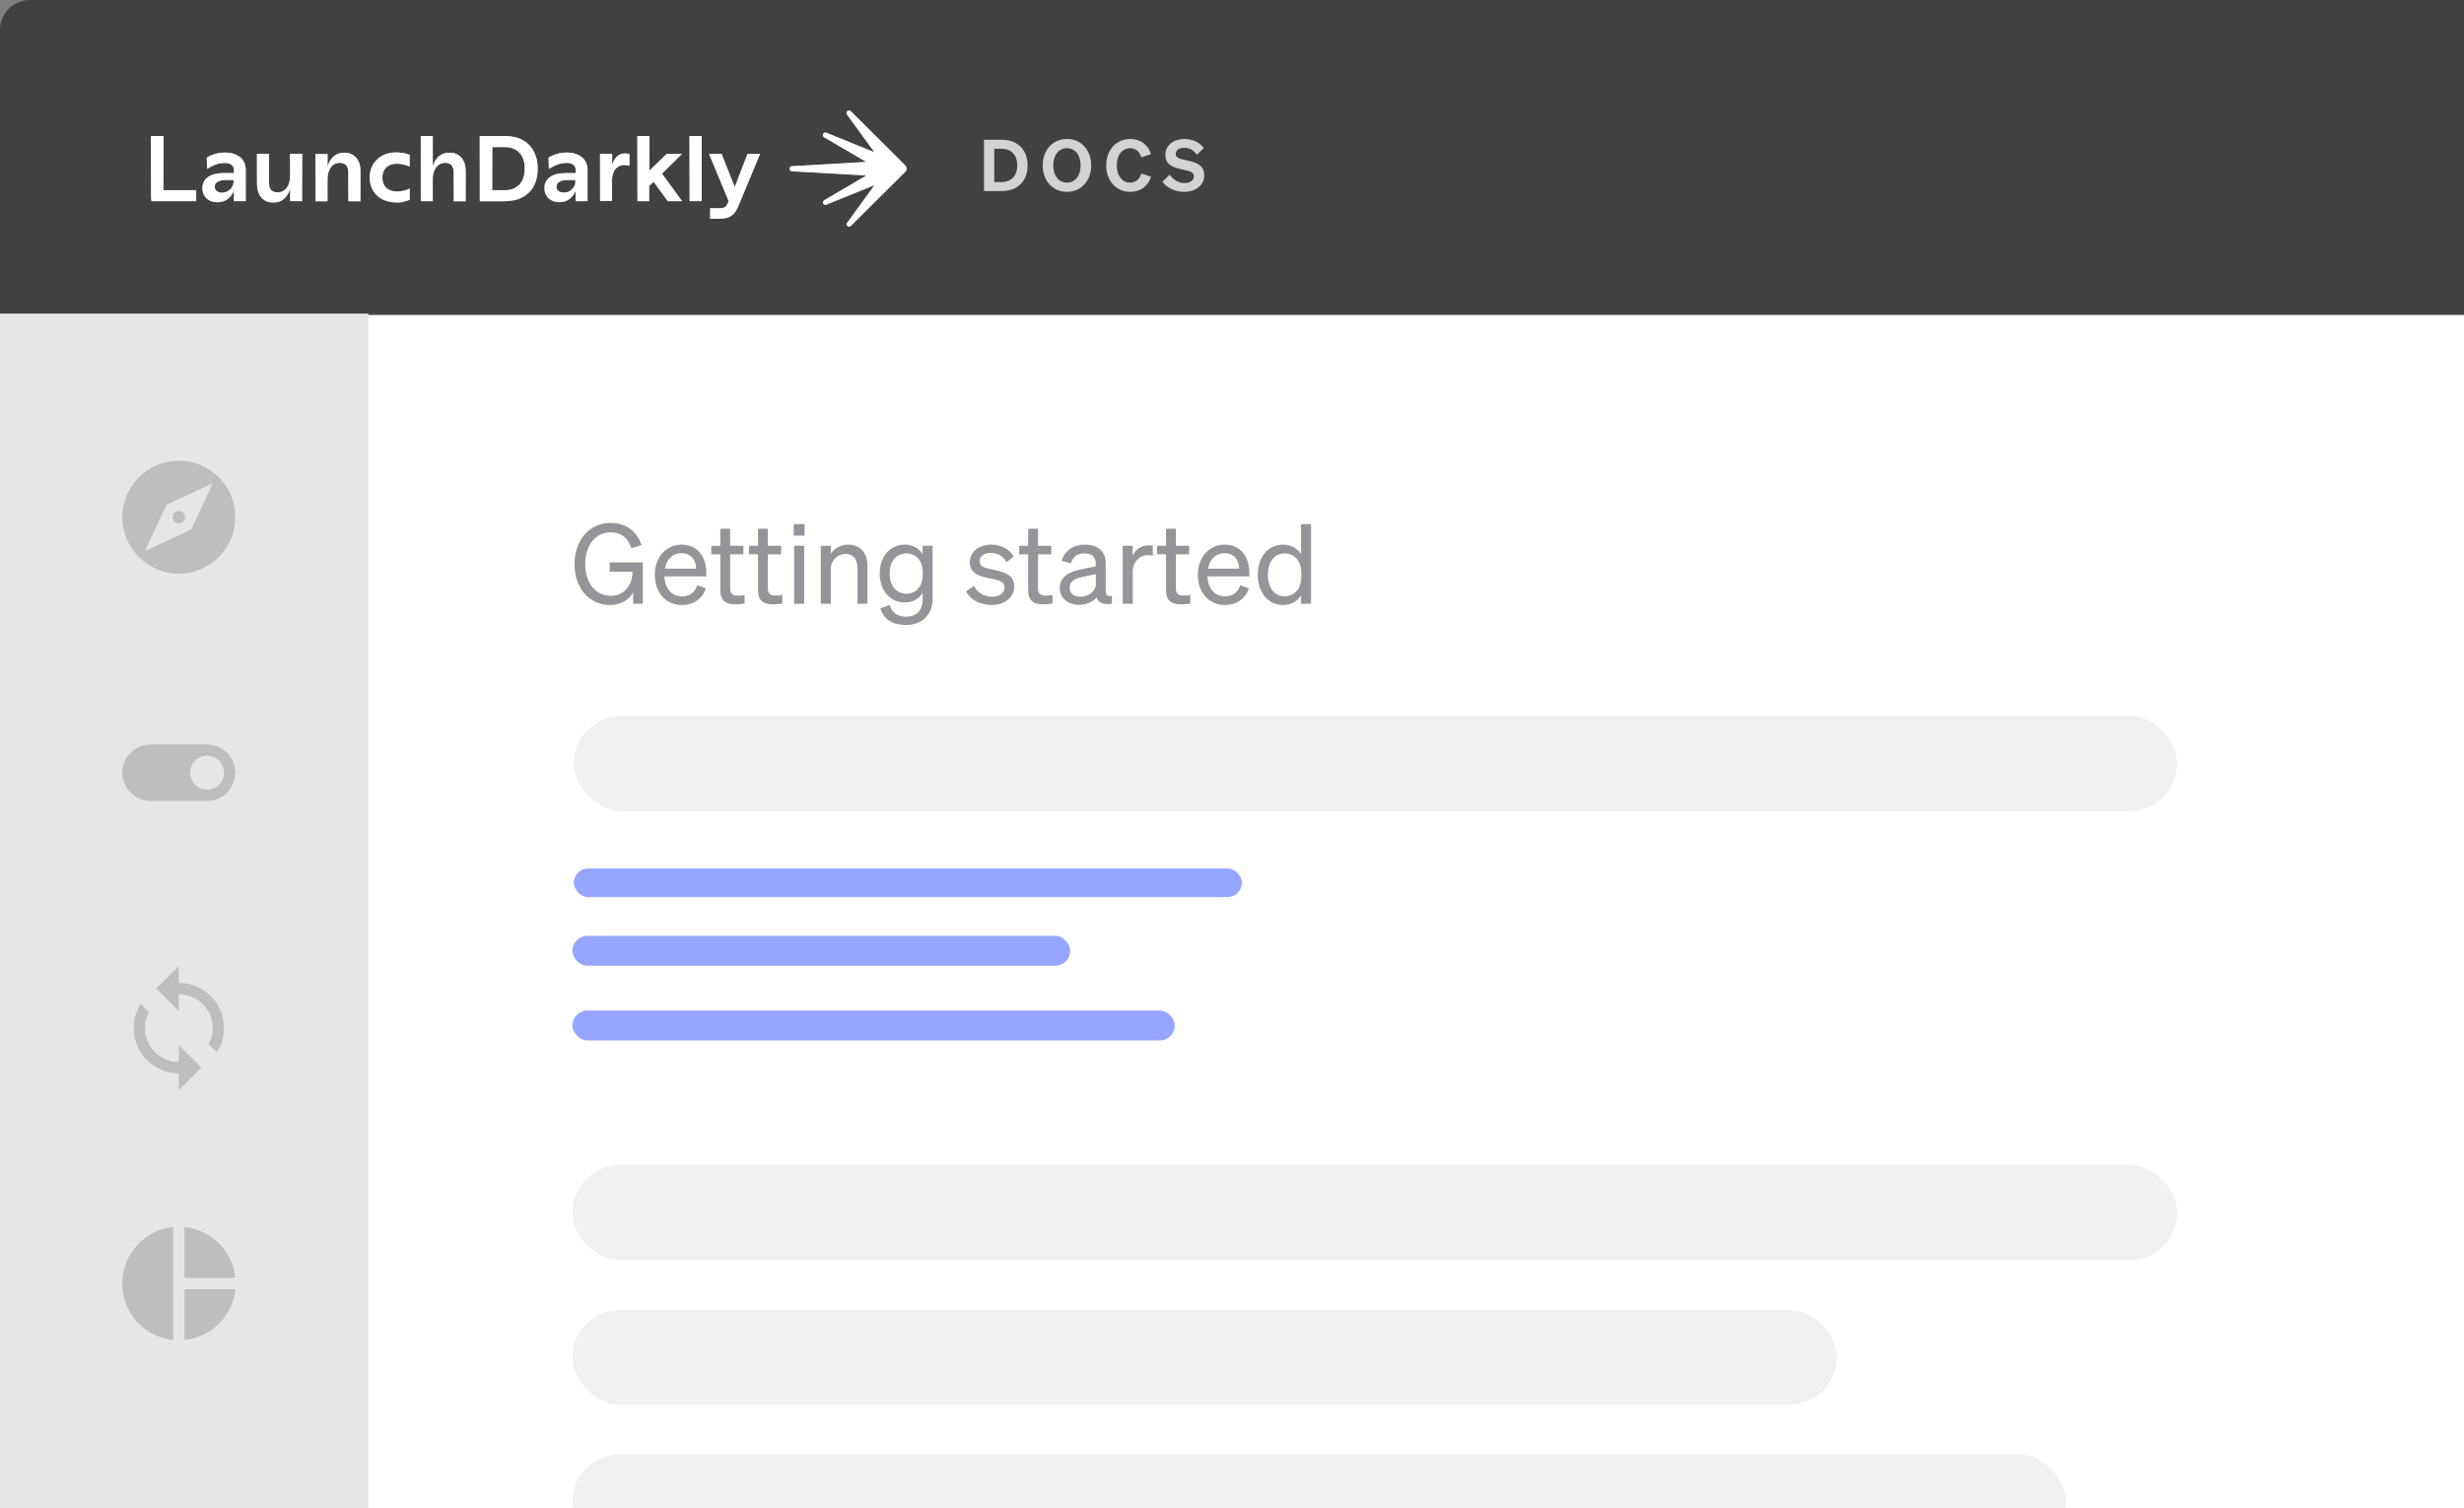 <svg width="495" height="303" viewBox="0 0 495 303" fill="none" xmlns="http://www.w3.org/2000/svg">
<rect x="0" y="0" width="495" height="303" fill="#808080" stroke="none"/>
<rect y="40" width="512" height="304" rx="6" fill="white"/>
<rect y="40" width="512" height="304" rx="6" fill="url(#paint0_linear_6079_46352)"/>
<path d="M0 6C0 2.686 2.686 0 6 0H505.91C509.223 0 511.91 2.686 511.91 6V57.27C511.91 60.583 509.223 63.27 505.91 63.27H0V6Z" fill="#414042"/>
<g clip-path="url(#clip0_6079_46352)">
<path d="M39.413 40.42V38.203H32.842V27.322H30.333V40.42H39.413ZM45.726 40.007C46.269 39.595 46.683 39.053 46.968 38.383V40.42H49.374V34.103C49.374 33.433 49.219 32.814 48.882 32.298C48.546 31.782 48.054 31.37 47.434 31.086C46.813 30.803 46.062 30.648 45.209 30.648C44.743 30.648 44.277 30.7 43.837 30.777C43.398 30.854 42.984 30.983 42.596 31.138C42.208 31.293 41.845 31.473 41.535 31.679L41.612 33.922C42.208 33.536 42.777 33.252 43.346 33.046C43.915 32.84 44.536 32.736 45.234 32.736C45.778 32.736 46.218 32.865 46.528 33.123C46.839 33.381 46.994 33.716 46.994 34.129V34.773H44.821C43.527 34.773 42.518 35.031 41.768 35.573C41.017 36.114 40.655 36.862 40.655 37.816C40.655 38.357 40.785 38.821 41.017 39.26C41.276 39.698 41.612 40.033 42.078 40.265C42.544 40.523 43.087 40.626 43.682 40.626C44.51 40.626 45.183 40.42 45.726 40.007ZM43.553 38.383C43.294 38.177 43.139 37.893 43.139 37.532C43.139 37.094 43.32 36.759 43.708 36.527C44.07 36.295 44.639 36.166 45.364 36.166H46.916V36.527C46.916 36.836 46.839 37.145 46.657 37.481C46.476 37.816 46.218 38.099 45.855 38.331C45.493 38.563 45.079 38.692 44.614 38.692C44.174 38.692 43.812 38.589 43.553 38.383ZM57.032 39.982C57.601 39.492 58.015 38.821 58.273 37.996V40.42H60.705V30.932H58.273V35.366C58.273 36.011 58.17 36.578 57.963 37.068C57.756 37.558 57.471 37.971 57.083 38.228C56.695 38.512 56.256 38.641 55.764 38.641C55.221 38.641 54.807 38.486 54.496 38.177C54.212 37.867 54.056 37.403 54.056 36.81V30.932H51.625V36.862C51.625 38.099 51.909 39.028 52.504 39.698C53.099 40.368 53.875 40.703 54.884 40.703C55.764 40.703 56.462 40.471 57.032 39.982ZM65.802 40.42V35.985C65.802 35.341 65.906 34.773 66.112 34.283C66.319 33.794 66.604 33.381 66.966 33.123C67.328 32.84 67.768 32.711 68.26 32.711C68.803 32.711 69.217 32.865 69.528 33.175C69.812 33.484 69.967 33.948 69.967 34.541V40.446H72.425V34.516C72.425 33.278 72.14 32.35 71.545 31.679C70.95 31.009 70.174 30.674 69.165 30.674C68.311 30.674 67.613 30.932 67.044 31.396C66.501 31.886 66.087 32.556 65.802 33.381V30.957H63.37V40.446H65.802V40.42ZM80.652 40.626C80.963 40.575 81.273 40.497 81.532 40.42C81.816 40.343 82.049 40.239 82.308 40.162L82.334 37.867C81.946 38.074 81.532 38.203 81.092 38.306C80.652 38.409 80.212 38.46 79.772 38.46C79.126 38.46 78.556 38.331 78.117 38.099C77.677 37.867 77.341 37.532 77.134 37.094C76.927 36.681 76.823 36.191 76.823 35.676C76.823 35.16 76.927 34.696 77.134 34.258C77.341 33.845 77.677 33.51 78.117 33.252C78.556 32.994 79.1 32.891 79.721 32.891C80.212 32.891 80.652 32.943 81.092 33.046C81.532 33.149 81.92 33.304 82.308 33.484L82.282 31.112C81.997 31.009 81.739 30.906 81.48 30.854C81.221 30.777 80.937 30.725 80.6 30.7C80.29 30.648 79.954 30.622 79.591 30.622C78.505 30.622 77.573 30.854 76.771 31.293C75.969 31.731 75.349 32.35 74.909 33.097C74.469 33.871 74.262 34.722 74.262 35.702C74.262 36.656 74.495 37.532 74.934 38.28C75.374 39.028 75.995 39.621 76.797 40.033C77.599 40.446 78.531 40.678 79.591 40.678C79.979 40.703 80.342 40.678 80.652 40.626ZM86.939 40.42V35.985C86.939 35.341 87.042 34.773 87.249 34.283C87.456 33.794 87.741 33.381 88.129 33.123C88.517 32.84 88.931 32.711 89.422 32.711C89.992 32.711 90.405 32.865 90.69 33.175C90.975 33.484 91.13 33.948 91.13 34.541V40.446H93.562V34.516C93.562 33.278 93.277 32.35 92.682 31.679C92.087 31.009 91.311 30.674 90.302 30.674C89.448 30.674 88.724 30.932 88.18 31.396C87.611 31.886 87.197 32.556 86.939 33.381V27.322H84.533V40.42H86.939ZM101.427 40.42C102.824 40.42 104.014 40.162 104.997 39.621C105.98 39.079 106.73 38.331 107.248 37.352C107.765 36.372 108.024 35.212 108.024 33.897C108.024 32.582 107.765 31.422 107.248 30.442C106.73 29.462 105.98 28.689 104.997 28.147C104.014 27.606 102.824 27.348 101.427 27.348H96.382V40.446H101.427V40.42ZM98.891 38.203V29.539H101.401C102.668 29.539 103.651 29.926 104.35 30.674C105.074 31.447 105.411 32.505 105.411 33.871C105.411 35.237 105.048 36.32 104.35 37.068C103.626 37.816 102.642 38.203 101.401 38.203H98.891ZM114.388 40.007C114.931 39.595 115.345 39.053 115.63 38.383V40.42H118.036V34.103C118.036 33.433 117.881 32.814 117.544 32.298C117.208 31.782 116.716 31.37 116.095 31.086C115.475 30.803 114.724 30.648 113.871 30.648C113.405 30.648 112.939 30.7 112.499 30.777C112.06 30.854 111.646 30.983 111.258 31.138C110.869 31.293 110.507 31.473 110.197 31.679L110.274 33.922C110.869 33.536 111.439 33.252 112.008 33.046C112.577 32.84 113.198 32.736 113.896 32.736C114.44 32.736 114.88 32.865 115.19 33.123C115.5 33.381 115.656 33.716 115.656 34.129V34.773H113.534C112.241 34.773 111.232 35.031 110.481 35.573C109.731 36.114 109.369 36.862 109.369 37.816C109.369 38.357 109.498 38.821 109.731 39.26C109.99 39.698 110.326 40.033 110.792 40.265C111.258 40.523 111.801 40.626 112.396 40.626C113.198 40.626 113.845 40.42 114.388 40.007ZM112.215 38.383C111.956 38.177 111.801 37.893 111.801 37.532C111.801 37.094 111.982 36.759 112.37 36.527C112.732 36.295 113.301 36.166 114.026 36.166H115.578V36.527C115.578 36.836 115.5 37.145 115.319 37.481C115.138 37.816 114.88 38.099 114.517 38.331C114.155 38.563 113.767 38.667 113.301 38.667C112.862 38.692 112.499 38.589 112.215 38.383ZM122.951 40.42V36.372C122.951 35.315 123.184 34.516 123.624 33.974C124.064 33.433 124.685 33.149 125.435 33.149C125.797 33.149 126.133 33.201 126.444 33.304V30.957C126.289 30.906 126.133 30.88 125.978 30.854C125.823 30.828 125.642 30.828 125.461 30.828C124.866 30.828 124.348 31.035 123.934 31.447C123.52 31.86 123.184 32.453 122.977 33.175V30.906H120.545V40.394H122.951V40.42ZM130.428 40.42V37.352L131.308 36.527L134.153 40.42H137.051L132.989 34.877L136.973 30.932H133.921L130.454 34.283V27.322H128.048V40.42H130.428ZM140.958 40.42V27.322H138.526V40.42H140.958ZM144.683 43.952C145.589 43.952 146.313 43.772 146.882 43.411C147.451 43.05 147.917 42.405 148.305 41.503L152.677 30.932H150.168L147.606 37.558L144.968 30.932H142.458L146.365 40.394L146.158 40.884C146.028 41.193 145.873 41.451 145.64 41.58C145.433 41.735 145.097 41.812 144.657 41.812H142.639V43.952H144.683Z" fill="white"/>
<path d="M39.413 40.42V38.203H32.842V27.322H30.333V40.42H39.413ZM45.726 40.007C46.269 39.595 46.683 39.053 46.968 38.383V40.42H49.374V34.103C49.374 33.433 49.219 32.814 48.882 32.298C48.546 31.782 48.054 31.37 47.434 31.086C46.813 30.803 46.062 30.648 45.209 30.648C44.743 30.648 44.277 30.7 43.837 30.777C43.398 30.854 42.984 30.983 42.596 31.138C42.208 31.293 41.845 31.473 41.535 31.679L41.612 33.922C42.208 33.536 42.777 33.252 43.346 33.046C43.915 32.84 44.536 32.736 45.234 32.736C45.778 32.736 46.218 32.865 46.528 33.123C46.839 33.381 46.994 33.716 46.994 34.129V34.773H44.821C43.527 34.773 42.518 35.031 41.768 35.573C41.017 36.114 40.655 36.862 40.655 37.816C40.655 38.357 40.785 38.821 41.017 39.26C41.276 39.698 41.612 40.033 42.078 40.265C42.544 40.523 43.087 40.626 43.682 40.626C44.51 40.626 45.183 40.42 45.726 40.007ZM43.553 38.383C43.294 38.177 43.139 37.893 43.139 37.532C43.139 37.094 43.32 36.759 43.708 36.527C44.07 36.295 44.639 36.166 45.364 36.166H46.916V36.527C46.916 36.836 46.839 37.145 46.657 37.481C46.476 37.816 46.218 38.099 45.855 38.331C45.493 38.563 45.079 38.692 44.614 38.692C44.174 38.692 43.812 38.589 43.553 38.383ZM57.032 39.982C57.601 39.492 58.015 38.821 58.273 37.996V40.42H60.705V30.932H58.273V35.366C58.273 36.011 58.17 36.578 57.963 37.068C57.756 37.558 57.471 37.971 57.083 38.228C56.695 38.512 56.256 38.641 55.764 38.641C55.221 38.641 54.807 38.486 54.496 38.177C54.212 37.867 54.056 37.403 54.056 36.81V30.932H51.625V36.862C51.625 38.099 51.909 39.028 52.504 39.698C53.099 40.368 53.875 40.703 54.884 40.703C55.764 40.703 56.462 40.471 57.032 39.982ZM65.802 40.42V35.985C65.802 35.341 65.906 34.773 66.112 34.283C66.319 33.794 66.604 33.381 66.966 33.123C67.328 32.84 67.768 32.711 68.26 32.711C68.803 32.711 69.217 32.865 69.528 33.175C69.812 33.484 69.967 33.948 69.967 34.541V40.446H72.425V34.516C72.425 33.278 72.14 32.35 71.545 31.679C70.95 31.009 70.174 30.674 69.165 30.674C68.311 30.674 67.613 30.932 67.044 31.396C66.501 31.886 66.087 32.556 65.802 33.381V30.957H63.37V40.446H65.802V40.42ZM80.652 40.626C80.963 40.575 81.273 40.497 81.532 40.42C81.816 40.343 82.049 40.239 82.308 40.162L82.334 37.867C81.946 38.074 81.532 38.203 81.092 38.306C80.652 38.409 80.212 38.46 79.772 38.46C79.126 38.46 78.556 38.331 78.117 38.099C77.677 37.867 77.341 37.532 77.134 37.094C76.927 36.681 76.823 36.191 76.823 35.676C76.823 35.16 76.927 34.696 77.134 34.258C77.341 33.845 77.677 33.51 78.117 33.252C78.556 32.994 79.1 32.891 79.721 32.891C80.212 32.891 80.652 32.943 81.092 33.046C81.532 33.149 81.92 33.304 82.308 33.484L82.282 31.112C81.997 31.009 81.739 30.906 81.48 30.854C81.221 30.777 80.937 30.725 80.6 30.7C80.29 30.648 79.954 30.622 79.591 30.622C78.505 30.622 77.573 30.854 76.771 31.293C75.969 31.731 75.349 32.35 74.909 33.097C74.469 33.871 74.262 34.722 74.262 35.702C74.262 36.656 74.495 37.532 74.934 38.28C75.374 39.028 75.995 39.621 76.797 40.033C77.599 40.446 78.531 40.678 79.591 40.678C79.979 40.703 80.342 40.678 80.652 40.626ZM86.939 40.42V35.985C86.939 35.341 87.042 34.773 87.249 34.283C87.456 33.794 87.741 33.381 88.129 33.123C88.517 32.84 88.931 32.711 89.422 32.711C89.992 32.711 90.405 32.865 90.69 33.175C90.975 33.484 91.13 33.948 91.13 34.541V40.446H93.562V34.516C93.562 33.278 93.277 32.35 92.682 31.679C92.087 31.009 91.311 30.674 90.302 30.674C89.448 30.674 88.724 30.932 88.18 31.396C87.611 31.886 87.197 32.556 86.939 33.381V27.322H84.533V40.42H86.939ZM101.427 40.42C102.824 40.42 104.014 40.162 104.997 39.621C105.98 39.079 106.73 38.331 107.248 37.352C107.765 36.372 108.024 35.212 108.024 33.897C108.024 32.582 107.765 31.422 107.248 30.442C106.73 29.462 105.98 28.689 104.997 28.147C104.014 27.606 102.824 27.348 101.427 27.348H96.382V40.446H101.427V40.42ZM98.891 38.203V29.539H101.401C102.668 29.539 103.651 29.926 104.35 30.674C105.074 31.447 105.411 32.505 105.411 33.871C105.411 35.237 105.048 36.32 104.35 37.068C103.626 37.816 102.642 38.203 101.401 38.203H98.891ZM114.388 40.007C114.931 39.595 115.345 39.053 115.63 38.383V40.42H118.036V34.103C118.036 33.433 117.881 32.814 117.544 32.298C117.208 31.782 116.716 31.37 116.095 31.086C115.475 30.803 114.724 30.648 113.871 30.648C113.405 30.648 112.939 30.7 112.499 30.777C112.06 30.854 111.646 30.983 111.258 31.138C110.869 31.293 110.507 31.473 110.197 31.679L110.274 33.922C110.869 33.536 111.439 33.252 112.008 33.046C112.577 32.84 113.198 32.736 113.896 32.736C114.44 32.736 114.88 32.865 115.19 33.123C115.5 33.381 115.656 33.716 115.656 34.129V34.773H113.534C112.241 34.773 111.232 35.031 110.481 35.573C109.731 36.114 109.369 36.862 109.369 37.816C109.369 38.357 109.498 38.821 109.731 39.26C109.99 39.698 110.326 40.033 110.792 40.265C111.258 40.523 111.801 40.626 112.396 40.626C113.198 40.626 113.845 40.42 114.388 40.007ZM112.215 38.383C111.956 38.177 111.801 37.893 111.801 37.532C111.801 37.094 111.982 36.759 112.37 36.527C112.732 36.295 113.301 36.166 114.026 36.166H115.578V36.527C115.578 36.836 115.5 37.145 115.319 37.481C115.138 37.816 114.88 38.099 114.517 38.331C114.155 38.563 113.767 38.667 113.301 38.667C112.862 38.692 112.499 38.589 112.215 38.383ZM122.951 40.42V36.372C122.951 35.315 123.184 34.516 123.624 33.974C124.064 33.433 124.685 33.149 125.435 33.149C125.797 33.149 126.133 33.201 126.444 33.304V30.957C126.289 30.906 126.133 30.88 125.978 30.854C125.823 30.828 125.642 30.828 125.461 30.828C124.866 30.828 124.348 31.035 123.934 31.447C123.52 31.86 123.184 32.453 122.977 33.175V30.906H120.545V40.394H122.951V40.42ZM130.428 40.42V37.352L131.308 36.527L134.153 40.42H137.051L132.989 34.877L136.973 30.932H133.921L130.454 34.283V27.322H128.048V40.42H130.428ZM140.958 40.42V27.322H138.526V40.42H140.958ZM144.683 43.952C145.589 43.952 146.313 43.772 146.882 43.411C147.451 43.05 147.917 42.405 148.305 41.503L152.677 30.932H150.168L147.606 37.558L144.968 30.932H142.458L146.365 40.394L146.158 40.884C146.028 41.193 145.873 41.451 145.64 41.58C145.433 41.735 145.097 41.812 144.657 41.812H142.639V43.952H144.683Z" fill="url(#paint1_linear_6079_46352)"/>
<path d="M170.58 45.55C170.399 45.55 170.218 45.447 170.114 45.267C170.037 45.086 170.037 44.906 170.166 44.751L175.677 37.197L166.027 41.116C165.949 41.142 165.897 41.167 165.82 41.167C165.587 41.167 165.38 41.013 165.328 40.806C165.251 40.6 165.354 40.368 165.535 40.239L174.021 35.263L159.093 34.412C158.783 34.386 158.602 34.154 158.602 33.896C158.602 33.664 158.757 33.407 159.093 33.381L174.021 32.53L165.535 27.554C165.354 27.425 165.251 27.193 165.328 26.986C165.406 26.78 165.587 26.625 165.82 26.625C165.897 26.625 165.949 26.651 166.027 26.677L175.677 30.596L170.166 23.016C170.063 22.861 170.037 22.655 170.114 22.5C170.192 22.32 170.373 22.217 170.58 22.217C170.709 22.217 170.839 22.268 170.942 22.371L181.912 33.278C182.067 33.432 182.145 33.664 182.145 33.871C182.145 34.077 182.067 34.283 181.912 34.464L170.942 45.396C170.839 45.499 170.709 45.55 170.58 45.55Z" fill="white"/>
<path d="M170.58 45.55C170.399 45.55 170.218 45.447 170.114 45.267C170.037 45.086 170.037 44.906 170.166 44.751L175.677 37.197L166.027 41.116C165.949 41.142 165.897 41.167 165.82 41.167C165.587 41.167 165.38 41.013 165.328 40.806C165.251 40.6 165.354 40.368 165.535 40.239L174.021 35.263L159.093 34.412C158.783 34.386 158.602 34.154 158.602 33.896C158.602 33.664 158.757 33.407 159.093 33.381L174.021 32.53L165.535 27.554C165.354 27.425 165.251 27.193 165.328 26.986C165.406 26.78 165.587 26.625 165.82 26.625C165.897 26.625 165.949 26.651 166.027 26.677L175.677 30.596L170.166 23.016C170.063 22.861 170.037 22.655 170.114 22.5C170.192 22.32 170.373 22.217 170.58 22.217C170.709 22.217 170.839 22.268 170.942 22.371L181.912 33.278C182.067 33.432 182.145 33.664 182.145 33.871C182.145 34.077 182.067 34.283 181.912 34.464L170.942 45.396C170.839 45.499 170.709 45.55 170.58 45.55Z" fill="url(#paint2_linear_6079_46352)"/>
</g>
<path d="M197.674 38.381V28.078H201.219C204.462 28.078 206.442 30.087 206.442 33.23C206.442 36.372 204.462 38.381 201.219 38.381H197.674ZM199.741 36.573H201.219C203.213 36.573 204.361 35.253 204.361 33.23C204.361 31.192 203.213 29.886 201.204 29.886H199.741V36.573ZM209.47 33.23C209.47 30.116 211.507 27.92 214.349 27.92C217.176 27.92 219.213 30.116 219.213 33.23C219.213 36.343 217.176 38.539 214.349 38.539C211.507 38.539 209.47 36.343 209.47 33.23ZM217.089 33.23C217.089 31.12 215.956 29.771 214.349 29.771C212.727 29.771 211.594 31.12 211.594 33.23C211.594 35.339 212.727 36.688 214.349 36.688C215.956 36.688 217.089 35.339 217.089 33.23ZM224.354 33.23C224.354 35.325 225.459 36.688 227.037 36.688C228.157 36.688 228.975 35.985 229.262 34.837L231.242 35.497C230.639 37.362 229.176 38.539 227.037 38.539C224.254 38.539 222.23 36.343 222.23 33.23C222.23 30.116 224.254 27.92 227.037 27.92C229.176 27.92 230.639 29.097 231.242 30.962L229.262 31.622C228.975 30.474 228.157 29.771 227.037 29.771C225.459 29.771 224.354 31.134 224.354 33.23ZM233.521 36.501L234.971 35.095C235.731 36.171 236.836 36.774 237.97 36.774C239.046 36.774 239.835 36.3 239.835 35.425C239.835 34.478 238.86 34.349 237.31 34.004C235.774 33.646 234.11 33.158 234.11 31.12C234.11 29.154 235.803 27.92 237.941 27.92C239.72 27.92 241.112 28.709 241.83 29.743L240.438 31.106C239.835 30.259 239.032 29.685 237.884 29.685C236.879 29.685 236.19 30.173 236.19 30.919C236.19 31.723 236.937 31.881 238.286 32.182C239.921 32.541 241.93 32.957 241.93 35.21C241.93 37.291 240.094 38.539 237.898 38.539C236.162 38.539 234.354 37.75 233.521 36.501Z" fill="#D1D3D4"/>
<rect y="63" width="74" height="240" fill="#E6E6E6"/>
<path d="M127.186 121.295V118.91C126.54 120.381 124.823 121.54 122.527 121.54C118.448 121.54 115.416 118.196 115.416 113.336C115.416 108.454 118.47 105.043 122.661 105.043C125.737 105.043 127.922 106.715 128.881 109.48L126.83 110.149C126.25 108.12 124.779 106.938 122.683 106.938C119.652 106.938 117.556 109.524 117.556 113.314C117.556 117.082 119.652 119.69 122.706 119.69C125.292 119.69 127.03 117.706 127.075 114.852H122.483V112.98H129.148V121.295H127.186ZM137.01 121.54C133.778 121.54 131.549 119.066 131.549 115.477C131.549 111.999 133.756 109.413 136.921 109.413C140.176 109.413 141.893 111.887 141.893 115.12V115.789H133.466C133.577 118.241 134.982 119.801 137.01 119.801C138.571 119.801 139.686 118.954 140.042 117.572L141.803 118.196C141.09 120.269 139.329 121.54 137.01 121.54ZM136.899 111.129C135.205 111.129 133.934 112.266 133.577 114.25H139.864C139.819 112.601 138.928 111.129 136.899 111.129ZM144.702 118.508V111.352H142.897V109.636H144.702V106.225H146.686V109.636H149.339V111.352H146.686V118.196C146.686 119.422 147.288 119.645 148.314 119.645C148.782 119.645 149.116 119.623 149.584 119.512V121.228C149.072 121.34 148.492 121.406 147.823 121.406C145.839 121.406 144.702 120.738 144.702 118.508ZM152.278 118.508V111.352H150.473V109.636H152.278V106.225H154.262V109.636H156.915V111.352H154.262V118.196C154.262 119.422 154.864 119.645 155.89 119.645C156.358 119.645 156.692 119.623 157.16 119.512V121.228C156.648 121.34 156.068 121.406 155.399 121.406C153.415 121.406 152.278 120.738 152.278 118.508ZM159.453 107.607V105.289H161.638V107.607H159.453ZM161.549 109.636V121.295H159.542V109.636H161.549ZM164.898 121.295V109.636H166.904V111.219C167.573 110.26 168.732 109.413 170.382 109.413C172.856 109.413 174.261 111.129 174.261 113.604V121.295H172.254V114.139C172.254 112.512 171.563 111.285 169.825 111.285C168.375 111.285 166.904 112.4 166.904 114.34V121.295H164.898ZM187.357 120.247C187.357 123.658 185.105 125.553 181.94 125.553C179.376 125.553 177.503 124.371 176.857 122.231L178.729 121.518C179.108 123.011 180.312 123.881 181.94 123.881C183.991 123.881 185.35 122.833 185.35 120.403V119.088C184.726 120.225 183.411 121.027 181.784 121.027C178.596 121.027 176.723 118.397 176.723 115.209C176.723 112.043 178.596 109.413 181.784 109.413C183.389 109.413 184.726 110.215 185.35 111.352V109.636H187.357V120.247ZM185.373 115.031C185.373 112.422 183.812 111.174 182.14 111.174C180.022 111.174 178.729 112.757 178.729 115.209C178.729 117.661 180.022 119.266 182.14 119.266C183.812 119.266 185.373 118.018 185.373 115.454V115.031ZM194.105 118.82L195.665 117.683C196.29 119.043 197.716 119.868 199.232 119.868C200.592 119.868 201.796 119.289 201.796 118.018C201.796 116.747 200.681 116.569 198.764 116.168C196.847 115.744 194.841 115.32 194.841 112.935C194.841 110.862 196.646 109.413 199.121 109.413C201.216 109.413 202.933 110.438 203.624 111.82L202.197 112.957C201.595 111.798 200.503 111.063 199.032 111.063C197.694 111.063 196.802 111.731 196.802 112.779C196.802 113.871 197.828 114.072 199.455 114.429C201.462 114.897 203.758 115.298 203.758 117.84C203.758 120.069 201.729 121.54 199.232 121.54C197.115 121.54 194.997 120.626 194.105 118.82ZM206.552 118.508V111.352H204.746V109.636H206.552V106.225H208.536V109.636H211.189V111.352H208.536V118.196C208.536 119.422 209.138 119.645 210.163 119.645C210.631 119.645 210.966 119.623 211.434 119.512V121.228C210.921 121.34 210.341 121.406 209.673 121.406C207.689 121.406 206.552 120.738 206.552 118.508ZM216.736 121.496C214.618 121.496 212.902 120.247 212.902 118.152C212.902 115.833 214.707 114.875 217.316 114.34L220.147 113.76V113.27C220.147 111.932 219.411 111.174 217.851 111.174C216.379 111.174 215.51 111.865 215.153 113.158L213.258 112.668C213.816 110.773 215.532 109.413 217.917 109.413C220.526 109.413 222.131 110.684 222.131 113.18V118.865C222.131 119.623 222.599 119.868 223.379 119.69V121.295C221.596 121.518 220.57 121.094 220.325 119.98C219.612 120.894 218.319 121.496 216.736 121.496ZM220.147 117.327V115.32L217.873 115.811C216.089 116.168 214.886 116.658 214.886 118.062C214.886 119.199 215.711 119.868 216.981 119.868C218.698 119.868 220.147 118.82 220.147 117.327ZM231.591 109.591V111.62C231.257 111.553 230.989 111.531 230.61 111.531C228.916 111.531 227.556 112.868 227.556 114.919V121.295H225.55V109.636H227.556V111.62C228.069 110.438 229.206 109.547 230.789 109.547C231.101 109.547 231.39 109.569 231.591 109.591ZM234.243 118.508V111.352H232.438V109.636H234.243V106.225H236.228V109.636H238.88V111.352H236.228V118.196C236.228 119.422 236.829 119.645 237.855 119.645C238.323 119.645 238.657 119.623 239.126 119.512V121.228C238.613 121.34 238.033 121.406 237.364 121.406C235.38 121.406 234.243 120.738 234.243 118.508ZM246.101 121.54C242.869 121.54 240.64 119.066 240.64 115.477C240.64 111.999 242.847 109.413 246.012 109.413C249.267 109.413 250.983 111.887 250.983 115.12V115.789H242.557C242.668 118.241 244.073 119.801 246.101 119.801C247.662 119.801 248.776 118.954 249.133 117.572L250.894 118.196C250.181 120.269 248.42 121.54 246.101 121.54ZM245.99 111.129C244.296 111.129 243.025 112.266 242.668 114.25H248.955C248.91 112.601 248.018 111.129 245.99 111.129ZM257.761 121.54C254.529 121.54 252.679 118.776 252.679 115.477C252.679 112.155 254.529 109.413 257.761 109.413C259.389 109.413 260.682 110.193 261.373 111.33V105.289H263.379V121.295H261.373V119.601C260.682 120.76 259.389 121.54 257.761 121.54ZM261.417 115.075C261.417 112.356 259.768 111.174 258.118 111.174C255.933 111.174 254.707 112.957 254.707 115.477C254.707 117.973 255.933 119.779 258.118 119.779C259.768 119.779 261.417 118.575 261.417 115.9V115.075Z" fill="#939598"/>
<rect opacity="0.55" x="115.277" y="143.795" width="322.1" height="19.173" rx="9.586" fill="#E6E6E6"/>
<rect opacity="0.55" x="115" y="234" width="322.377" height="19.173" rx="9.586" fill="#E6E6E6"/>
<rect opacity="0.55" x="115" y="263.173" width="254" height="19" rx="9.5" fill="#E6E6E6"/>
<rect opacity="0.55" x="115" y="292.173" width="300" height="19" rx="9.5" fill="#E6E6E6"/>
<rect opacity="0.55" x="115.277" y="174.471" width="134.208" height="5.752" rx="2.876" fill="#405BFF"/>
<rect opacity="0.55" x="115" y="188" width="100" height="6" rx="3" fill="#405BFF"/>
<rect opacity="0.55" x="115" y="203" width="121" height="6" rx="3" fill="#405BFF"/>
<path d="M38.411 106.378L29.117 110.702L33.441 101.408L42.734 97.085M35.926 92.546C34.436 92.546 32.96 92.839 31.583 93.41C30.207 93.98 28.956 94.816 27.902 95.87C25.774 97.998 24.578 100.884 24.578 103.893C24.578 106.903 25.774 109.789 27.902 111.917C28.956 112.971 30.207 113.807 31.583 114.377C32.96 114.947 34.436 115.241 35.926 115.241C38.935 115.241 41.822 114.045 43.95 111.917C46.078 109.789 47.273 106.903 47.273 103.893C47.273 102.403 46.98 100.928 46.41 99.551C45.839 98.174 45.003 96.923 43.95 95.87C42.896 94.816 41.645 93.98 40.268 93.41C38.892 92.839 37.416 92.546 35.926 92.546ZM35.926 102.645C35.595 102.645 35.277 102.777 35.043 103.011C34.809 103.245 34.678 103.562 34.678 103.893C34.678 104.224 34.809 104.542 35.043 104.776C35.277 105.01 35.595 105.142 35.926 105.142C36.257 105.142 36.574 105.01 36.808 104.776C37.042 104.542 37.174 104.224 37.174 103.893C37.174 103.562 37.042 103.245 36.808 103.011C36.574 102.777 36.257 102.645 35.926 102.645Z" fill="#BCBEC0"/>
<path d="M41.599 149.54H30.252C28.747 149.54 27.304 150.138 26.24 151.202C25.176 152.266 24.578 153.709 24.578 155.214C24.578 156.718 25.176 158.161 26.24 159.225C27.304 160.289 28.747 160.887 30.252 160.887H41.599C43.104 160.887 44.547 160.289 45.611 159.225C46.675 158.161 47.273 156.718 47.273 155.214C47.273 153.709 46.675 152.266 45.611 151.202C44.547 150.138 43.104 149.54 41.599 149.54ZM41.599 158.618C40.697 158.618 39.831 158.259 39.192 157.621C38.554 156.982 38.195 156.116 38.195 155.214C38.195 154.311 38.554 153.445 39.192 152.806C39.831 152.168 40.697 151.809 41.599 151.809C42.502 151.809 43.368 152.168 44.007 152.806C44.645 153.445 45.004 154.311 45.004 155.214C45.004 156.116 44.645 156.982 44.007 157.621C43.368 158.259 42.502 158.618 41.599 158.618Z" fill="#BCBEC0"/>
<path d="M35.926 213.341C34.12 213.341 32.388 212.624 31.111 211.347C29.834 210.07 29.117 208.338 29.117 206.533C29.117 205.398 29.401 204.297 29.911 203.355L28.255 201.699C27.37 203.094 26.848 204.751 26.848 206.533C26.848 208.94 27.804 211.249 29.506 212.952C31.209 214.654 33.518 215.611 35.926 215.611V219.015L40.465 214.476L35.926 209.937M35.926 197.455V194.051L31.387 198.59L35.926 203.128V199.724C37.731 199.724 39.463 200.442 40.74 201.718C42.017 202.995 42.734 204.727 42.734 206.533C42.734 207.667 42.45 208.768 41.94 209.71L43.596 211.367C44.482 209.971 45.004 208.314 45.004 206.533C45.004 204.125 44.047 201.816 42.345 200.114C40.642 198.411 38.333 197.455 35.926 197.455Z" fill="#BCBEC0"/>
<path d="M34.791 246.505V269.2C29.004 268.633 24.578 263.753 24.578 257.853C24.578 251.952 29.004 247.072 34.791 246.505ZM37.06 246.505V256.718H47.273C46.706 251.271 42.507 247.072 37.06 246.505ZM37.06 258.987V269.2C42.394 268.633 46.706 264.434 47.273 258.987H37.06Z" fill="#BCBEC0"/>
<defs>
<linearGradient id="paint0_linear_6079_46352" x1="256" y1="40" x2="256" y2="344" gradientUnits="userSpaceOnUse">
<stop stop-color="white"/>
<stop offset="1" stop-color="white" stop-opacity="0"/>
</linearGradient>
<linearGradient id="paint1_linear_6079_46352" x1="91.505" y1="27.322" x2="91.505" y2="43.952" gradientUnits="userSpaceOnUse">
<stop stop-color="white"/>
<stop offset="1" stop-color="white" stop-opacity="0"/>
</linearGradient>
<linearGradient id="paint2_linear_6079_46352" x1="170.373" y1="22.217" x2="170.373" y2="45.55" gradientUnits="userSpaceOnUse">
<stop stop-color="white"/>
<stop offset="1" stop-color="white" stop-opacity="0"/>
</linearGradient>
<clipPath id="clip0_6079_46352">
<rect x="30.333" y="22.191" width="151.838" height="23.36" rx="6" fill="white"/>
</clipPath>
</defs>
</svg>
